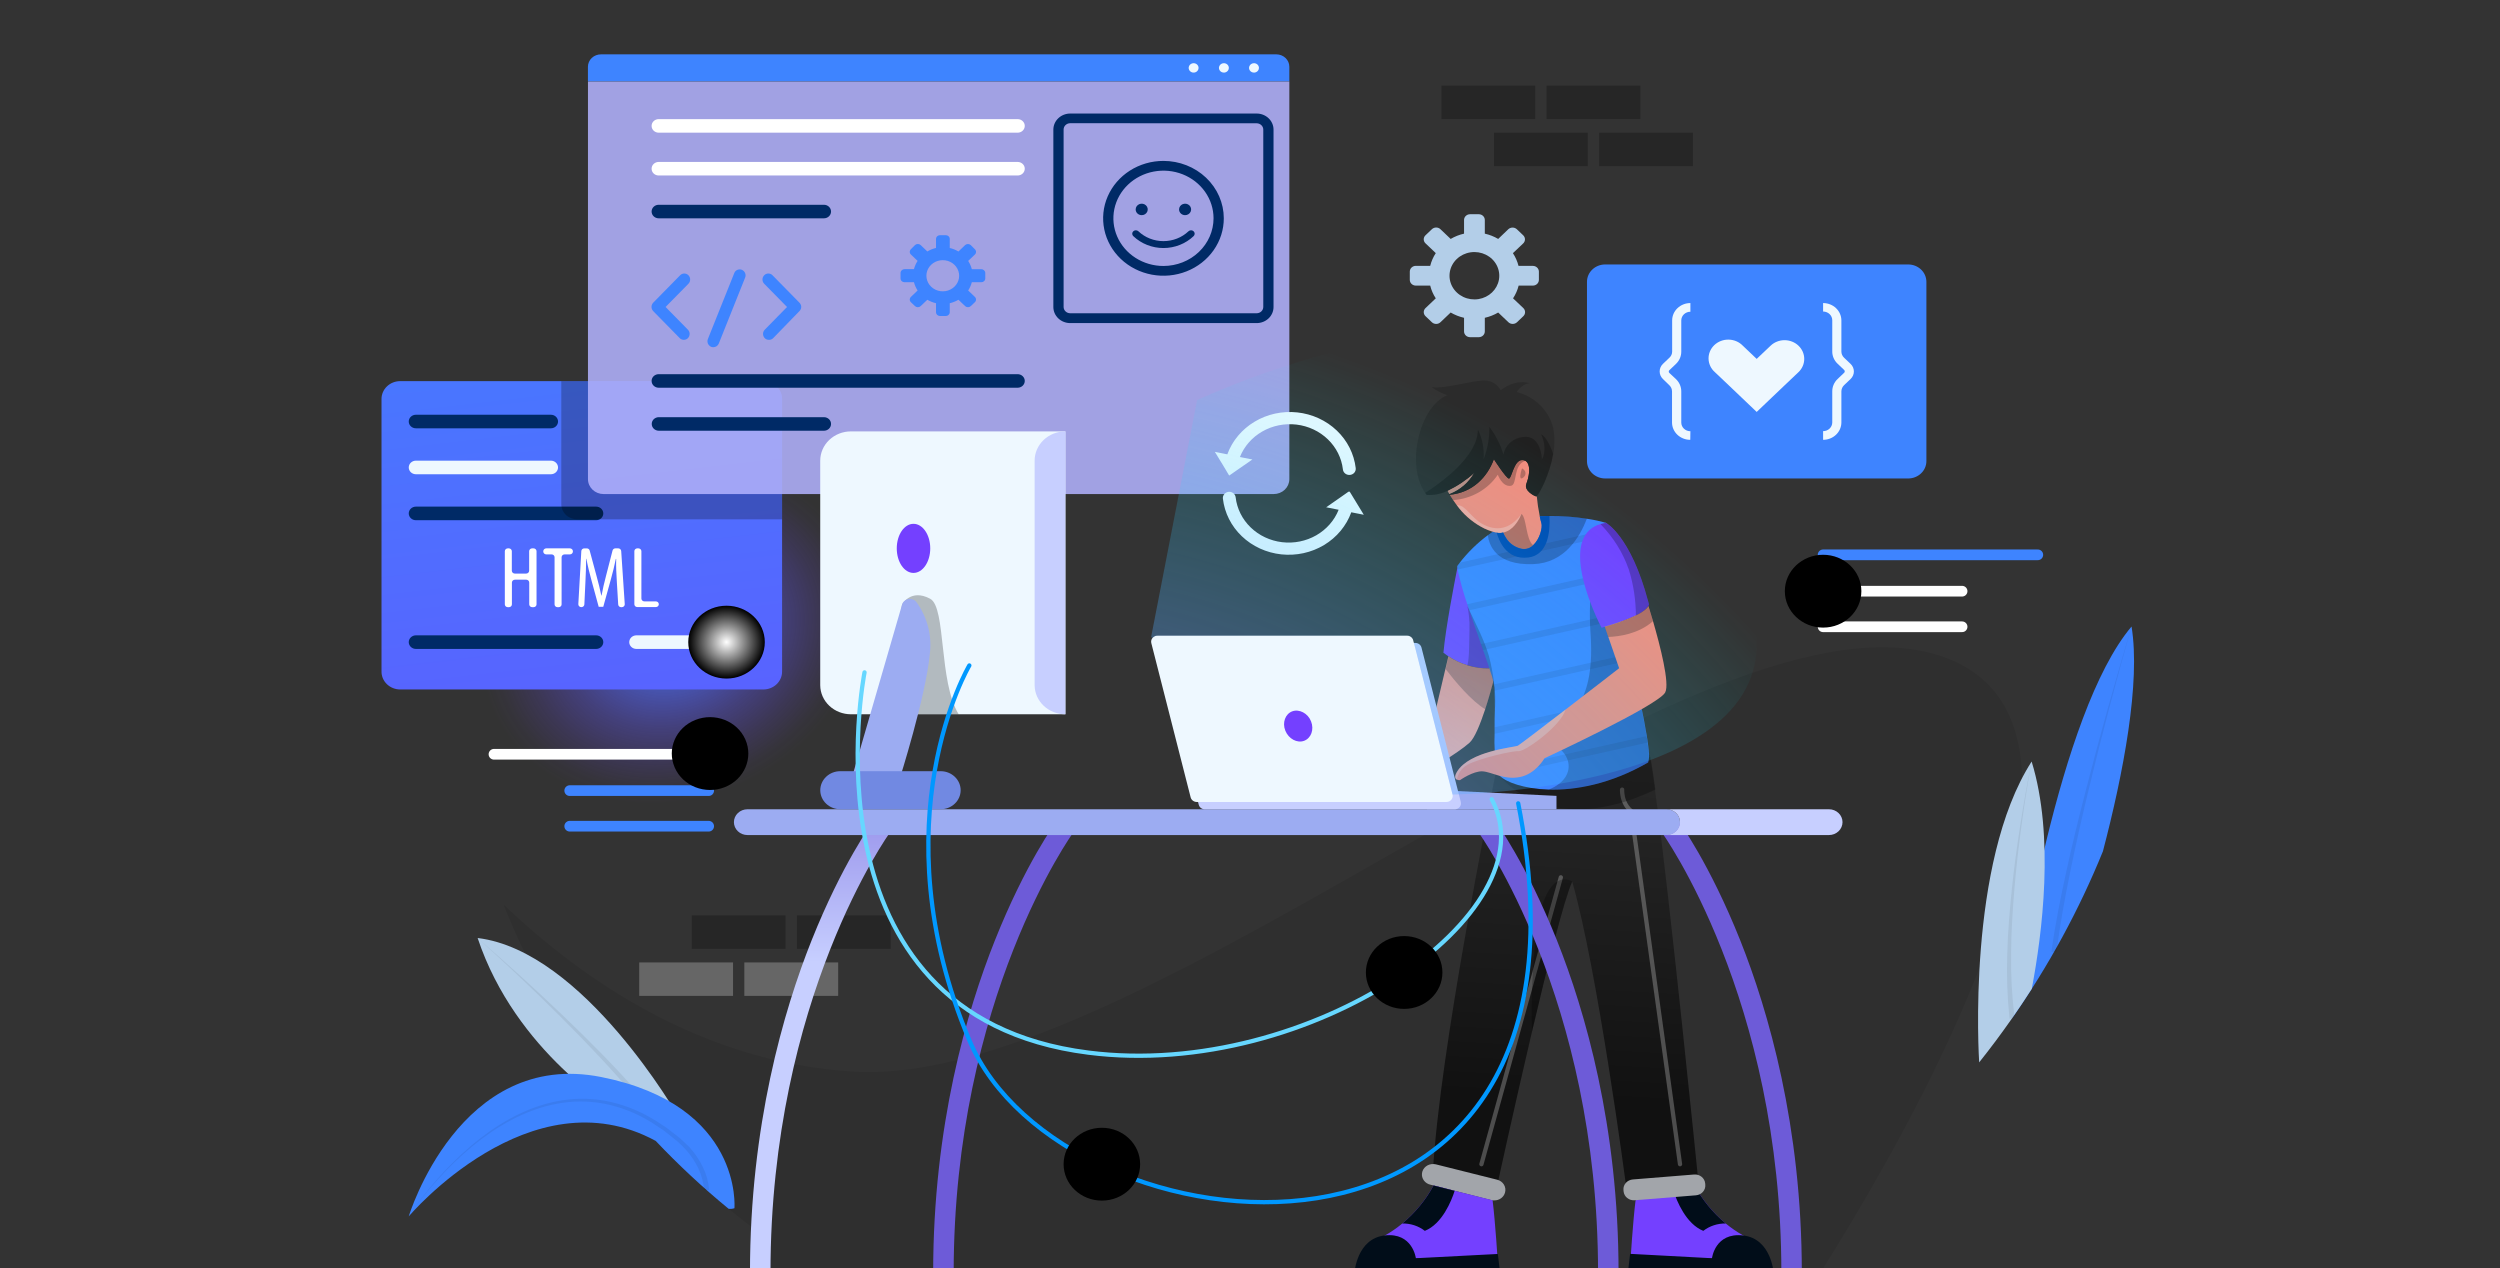 <svg width="690" height="350" viewBox="0 0 690 350" fill="none" xmlns="http://www.w3.org/2000/svg">
<rect x="0" y="0" width="690" height="350" fill="#333333" stroke="none"/>
<g clip-path="url(#clip0_1822_4498)">
<g style="mix-blend-mode:overlay" opacity="0.08">
<path d="M520.631 320.613C514.073 332.375 507.671 342.927 502.408 351.312C494.772 363.439 489.509 371.002 489.509 371.002H206.121C204.716 371.001 203.325 370.728 202.034 370.201C200.743 369.673 199.577 368.902 198.608 367.934C197.638 366.965 196.885 365.82 196.394 364.567C195.903 363.314 195.684 361.98 195.751 360.644C195.895 358.085 197.092 355.683 199.084 353.959C201.082 352.213 203.697 351.248 206.409 351.255C207.701 351.256 208.961 350.872 210.012 350.156C211.064 349.441 211.853 348.43 212.269 347.266C212.686 346.102 212.709 344.843 212.335 343.666C211.961 342.489 211.21 341.452 210.185 340.703C207.392 338.649 204.347 336.299 201.098 333.63C193.981 327.79 187.258 321.53 180.969 314.886C175.638 309.274 170.631 303.39 165.971 297.261C154.77 282.601 145.686 266.578 138.961 249.621C161.248 270.942 193.977 293.131 235.277 295.755C317.064 300.957 470.423 156.337 537.211 181.617C579.759 197.726 548.756 270.155 520.631 320.613Z" fill="black"/>
</g>
<g style="mix-blend-mode:overlay" opacity="0.25">
<path d="M219.944 261.883H245.839V252.654H219.944V261.883Z" fill="black"/>
</g>
<g style="mix-blend-mode:overlay" opacity="0.25">
<path d="M190.919 261.883H216.815V252.654H190.919V261.883Z" fill="black"/>
</g>
<g style="mix-blend-mode:overlay" opacity="0.25">
<path d="M205.438 274.863H231.333V265.634H205.438V274.863Z" fill="white"/>
</g>
<g style="mix-blend-mode:overlay" opacity="0.25">
<path d="M176.425 274.863H202.321V265.634H176.425V274.863Z" fill="white"/>
</g>
<g style="mix-blend-mode:overlay" opacity="0.25">
<path d="M423.727 23.637H397.831V32.866H423.727V23.637Z" fill="black"/>
</g>
<g style="mix-blend-mode:overlay" opacity="0.25">
<path d="M452.739 23.637H426.844V32.866H452.739V23.637Z" fill="black"/>
</g>
<g style="mix-blend-mode:overlay" opacity="0.25">
<path d="M438.233 36.629H412.338V45.858H438.233V36.629Z" fill="black"/>
</g>
<g style="mix-blend-mode:overlay" opacity="0.25">
<path d="M467.258 36.629H441.362V45.858H467.258V36.629Z" fill="black"/>
</g>
<path d="M208.563 225.48C241.834 211.832 258.436 177.88 245.645 149.645C232.854 121.41 195.514 109.585 162.243 123.233C128.972 136.881 112.369 170.834 125.16 199.069C137.951 227.303 175.292 239.128 208.563 225.48Z" fill="url(#paint0_radial_1822_4498)"/>
<path d="M215.856 110.108V185.321C215.862 185.973 215.733 186.618 215.475 187.221C215.218 187.825 214.837 188.373 214.356 188.836C213.874 189.298 213.301 189.665 212.67 189.916C212.038 190.166 211.361 190.295 210.677 190.295H110.488C109.802 190.298 109.123 190.172 108.489 189.922C107.855 189.673 107.28 189.306 106.797 188.843C106.314 188.38 105.932 187.831 105.675 187.226C105.417 186.621 105.289 185.974 105.297 185.321V110.108C105.297 108.804 105.841 107.554 106.81 106.632C107.779 105.709 109.093 105.191 110.464 105.191H210.677C212.048 105.191 213.364 105.709 214.335 106.631C215.306 107.553 215.853 108.803 215.856 110.108Z" fill="url(#paint1_linear_1822_4498)"/>
<path d="M152.052 118.211H114.78C114.258 118.211 113.758 118.013 113.389 117.663C113.021 117.312 112.813 116.836 112.813 116.34C112.813 115.843 113.021 115.368 113.389 115.017C113.758 114.666 114.258 114.469 114.78 114.469H152.052C152.574 114.469 153.074 114.666 153.443 115.017C153.811 115.368 154.018 115.843 154.018 116.34C154.018 116.836 153.811 117.312 153.443 117.663C153.074 118.013 152.574 118.211 152.052 118.211Z" fill="#002A66"/>
<path d="M152.052 130.894H114.78C114.259 130.891 113.761 130.693 113.393 130.343C113.025 129.992 112.817 129.518 112.813 129.023C112.813 128.526 113.02 128.049 113.389 127.696C113.757 127.343 114.257 127.144 114.78 127.141H152.052C152.575 127.144 153.075 127.343 153.443 127.696C153.812 128.049 154.018 128.526 154.018 129.023C154.015 129.518 153.807 129.992 153.439 130.343C153.071 130.693 152.573 130.891 152.052 130.894Z" fill="#EEF8FF"/>
<path d="M164.544 143.581H114.78C114.257 143.578 113.757 143.379 113.389 143.026C113.02 142.673 112.813 142.196 112.813 141.699C112.817 141.204 113.025 140.73 113.393 140.379C113.761 140.029 114.259 139.831 114.78 139.828H164.544C165.065 139.831 165.563 140.029 165.931 140.379C166.299 140.73 166.507 141.204 166.511 141.699C166.511 142.196 166.304 142.673 165.935 143.026C165.567 143.379 165.067 143.578 164.544 143.581Z" fill="#002A66"/>
<path d="M164.544 179.105H114.78C114.259 179.102 113.761 178.904 113.393 178.554C113.025 178.203 112.817 177.729 112.813 177.234C112.813 176.737 113.02 176.26 113.389 175.907C113.757 175.554 114.257 175.355 114.78 175.352H164.544C165.067 175.355 165.567 175.554 165.935 175.907C166.304 176.26 166.511 176.737 166.511 177.234C166.507 177.729 166.299 178.203 165.931 178.554C165.563 178.904 165.065 179.102 164.544 179.105Z" fill="#002A66"/>
<path d="M200.738 179.105H175.646C175.123 179.105 174.622 178.908 174.251 178.558C173.881 178.207 173.671 177.731 173.668 177.234C173.668 176.987 173.719 176.742 173.818 176.514C173.918 176.285 174.063 176.078 174.247 175.903C174.431 175.728 174.649 175.589 174.889 175.495C175.129 175.4 175.386 175.352 175.646 175.352H200.738C200.997 175.352 201.254 175.4 201.493 175.495C201.733 175.59 201.95 175.729 202.133 175.904C202.315 176.079 202.46 176.286 202.558 176.514C202.656 176.743 202.706 176.987 202.704 177.234C202.704 177.73 202.497 178.206 202.128 178.557C201.76 178.908 201.26 179.105 200.738 179.105Z" fill="#EEF8FF"/>
<path d="M141.263 152.123V157.531C141.266 157.738 141.354 157.935 141.509 158.08C141.664 158.225 141.872 158.307 142.09 158.307H145.231C145.446 158.304 145.652 158.221 145.804 158.076C145.956 157.931 146.043 157.736 146.046 157.531V152.123C146.049 151.917 146.138 151.719 146.292 151.574C146.447 151.429 146.656 151.348 146.873 151.348H147.257C147.474 151.348 147.683 151.429 147.838 151.574C147.992 151.719 148.081 151.917 148.084 152.123V166.806C148.084 166.908 148.063 167.01 148.021 167.105C147.979 167.2 147.918 167.286 147.841 167.358C147.764 167.43 147.673 167.487 147.572 167.526C147.472 167.564 147.365 167.583 147.257 167.581H146.897C146.789 167.583 146.682 167.564 146.582 167.526C146.481 167.487 146.39 167.43 146.313 167.358C146.236 167.286 146.175 167.2 146.133 167.105C146.091 167.01 146.07 166.908 146.07 166.806V160.782C146.07 160.575 145.984 160.377 145.832 160.229C145.679 160.082 145.472 159.998 145.255 159.995H142.114C141.894 159.995 141.684 160.078 141.529 160.225C141.374 160.373 141.286 160.573 141.286 160.782V166.806C141.286 166.908 141.265 167.01 141.223 167.105C141.182 167.2 141.12 167.286 141.043 167.358C140.967 167.43 140.875 167.487 140.775 167.526C140.675 167.564 140.567 167.583 140.459 167.581H140.16C140.051 167.583 139.944 167.564 139.844 167.526C139.744 167.487 139.652 167.43 139.575 167.358C139.498 167.286 139.437 167.2 139.396 167.105C139.354 167.01 139.332 166.908 139.332 166.806V152.123C139.335 151.917 139.424 151.719 139.579 151.574C139.734 151.429 139.942 151.348 140.16 151.348H140.459C140.672 151.354 140.875 151.437 141.025 151.582C141.174 151.727 141.26 151.921 141.263 152.123Z" fill="white"/>
<path d="M152.232 153.013H150.769C150.55 153.013 150.34 152.93 150.185 152.783C150.029 152.635 149.942 152.435 149.942 152.226V152.123C149.945 151.917 150.034 151.719 150.189 151.574C150.344 151.429 150.552 151.348 150.769 151.348H157.291C157.509 151.348 157.717 151.429 157.872 151.574C158.027 151.719 158.115 151.917 158.119 152.123V152.226C158.119 152.435 158.031 152.635 157.876 152.783C157.721 152.93 157.511 153.013 157.291 153.013H155.829C155.721 153.012 155.613 153.031 155.513 153.069C155.413 153.107 155.321 153.164 155.244 153.236C155.167 153.309 155.106 153.395 155.065 153.489C155.023 153.584 155.001 153.686 155.001 153.789V166.806C155.003 166.908 154.983 167.009 154.943 167.104C154.902 167.199 154.842 167.285 154.766 167.358C154.69 167.43 154.6 167.487 154.5 167.525C154.4 167.564 154.294 167.583 154.186 167.581H153.875C153.767 167.583 153.66 167.564 153.561 167.525C153.461 167.487 153.371 167.43 153.294 167.358C153.218 167.285 153.158 167.199 153.118 167.104C153.078 167.009 153.058 166.908 153.059 166.806V153.789C153.059 153.686 153.038 153.584 152.996 153.489C152.954 153.395 152.893 153.309 152.816 153.236C152.739 153.164 152.648 153.107 152.548 153.069C152.447 153.031 152.34 153.012 152.232 153.013Z" fill="white"/>
<path d="M170.251 160.637C170.119 158.493 169.987 156.074 170.071 154.272H169.963C169.592 156.086 169.136 158.014 168.597 159.907L166.499 167.482H165.24L163.25 160.181C162.686 158.105 162.183 156.108 161.847 154.226H161.775C161.775 156.131 161.679 158.401 161.571 160.706L161.284 166.832C161.271 167.033 161.179 167.221 161.025 167.359C160.871 167.497 160.668 167.574 160.456 167.573H160.444C160.333 167.574 160.222 167.552 160.119 167.51C160.016 167.469 159.924 167.408 159.846 167.331C159.769 167.254 159.709 167.163 159.669 167.064C159.63 166.964 159.612 166.858 159.617 166.752L160.444 152.081C160.457 151.884 160.548 151.698 160.699 151.562C160.851 151.426 161.051 151.351 161.26 151.351H161.955C162.136 151.351 162.312 151.408 162.455 151.513C162.599 151.618 162.701 151.766 162.746 151.933L164.592 158.778C165.168 160.923 165.599 162.52 165.959 164.368H166.031C166.367 162.52 166.738 160.945 167.302 158.778L169.064 151.933C169.11 151.763 169.213 151.613 169.359 151.505C169.504 151.398 169.683 151.34 169.867 151.34H170.623C170.831 151.342 171.032 151.418 171.184 151.553C171.337 151.688 171.432 151.872 171.45 152.07L172.433 166.764C172.438 166.87 172.42 166.976 172.381 167.075C172.341 167.175 172.281 167.266 172.204 167.342C172.126 167.419 172.034 167.48 171.931 167.522C171.828 167.564 171.717 167.585 171.606 167.585H171.438C171.228 167.585 171.026 167.508 170.874 167.37C170.722 167.232 170.632 167.043 170.623 166.843L170.251 160.637Z" fill="white"/>
<path d="M175.898 151.348H176.209C176.425 151.351 176.63 151.433 176.782 151.578C176.935 151.723 177.021 151.919 177.025 152.123V165.197C177.025 165.406 177.112 165.606 177.267 165.754C177.422 165.901 177.632 165.984 177.852 165.984H181.017C181.125 165.984 181.232 166.005 181.332 166.044C181.431 166.084 181.522 166.142 181.598 166.215C181.673 166.289 181.733 166.376 181.773 166.471C181.814 166.566 181.834 166.669 181.832 166.771C181.834 166.874 181.814 166.975 181.773 167.07C181.733 167.165 181.673 167.251 181.597 167.323C181.521 167.396 181.43 167.453 181.331 167.491C181.231 167.53 181.124 167.549 181.017 167.547H175.898C175.79 167.549 175.683 167.53 175.584 167.491C175.484 167.453 175.394 167.396 175.318 167.323C175.242 167.251 175.182 167.165 175.141 167.07C175.101 166.975 175.081 166.874 175.082 166.771V152.123C175.082 151.918 175.168 151.72 175.321 151.575C175.474 151.429 175.681 151.348 175.898 151.348Z" fill="white"/>
<path style="mix-blend-mode:color-dodge" d="M200.522 187.281C206.356 187.281 211.084 182.781 211.084 177.23C211.084 171.679 206.356 167.18 200.522 167.18C194.689 167.18 189.96 171.679 189.96 177.23C189.96 182.781 194.689 187.281 200.522 187.281Z" fill="url(#paint2_radial_1822_4498)"/>
<g style="mix-blend-mode:overlay" opacity="0.25">
<path d="M215.856 110.108V143.328H159.246C158.098 143.328 156.997 142.895 156.185 142.122C155.374 141.35 154.918 140.302 154.918 139.21V105.191H210.677C212.048 105.191 213.364 105.709 214.335 106.631C215.306 107.553 215.853 108.803 215.856 110.108Z" fill="black"/>
</g>
<path d="M165.899 15H352.263C353.216 15 354.131 15.361 354.806 16.003C355.48 16.644 355.859 17.515 355.859 18.423V22.461H162.267V18.423C162.267 17.97 162.361 17.522 162.544 17.105C162.727 16.688 162.995 16.309 163.333 15.99C163.67 15.672 164.071 15.421 164.512 15.251C164.952 15.081 165.424 14.996 165.899 15Z" fill="url(#paint3_linear_1822_4498)"/>
<path opacity="0.86" d="M162.267 22.496H355.859V132.253C355.859 133.342 355.404 134.387 354.595 135.157C353.786 135.927 352.688 136.36 351.543 136.36H166.595C165.45 136.36 164.352 135.927 163.543 135.157C162.733 134.387 162.279 133.342 162.279 132.253V22.496H162.267Z" fill="#B3B3FF"/>
<path d="M347.467 18.753C347.465 19.01 347.383 19.26 347.231 19.473C347.079 19.685 346.865 19.85 346.615 19.947C346.365 20.043 346.091 20.067 345.827 20.016C345.562 19.965 345.32 19.84 345.13 19.657C344.94 19.475 344.811 19.243 344.759 18.991C344.707 18.739 344.735 18.479 344.839 18.242C344.943 18.005 345.118 17.802 345.342 17.66C345.567 17.517 345.831 17.441 346.1 17.441C346.281 17.441 346.46 17.475 346.626 17.541C346.793 17.608 346.944 17.704 347.071 17.826C347.198 17.948 347.299 18.093 347.367 18.252C347.435 18.411 347.469 18.582 347.467 18.753Z" fill="#EEF8FF"/>
<path d="M339.159 18.753C339.157 19.01 339.074 19.26 338.923 19.473C338.771 19.685 338.557 19.85 338.307 19.947C338.057 20.043 337.783 20.067 337.518 20.016C337.254 19.965 337.012 19.84 336.822 19.657C336.632 19.475 336.503 19.243 336.451 18.991C336.399 18.739 336.427 18.479 336.531 18.242C336.635 18.005 336.81 17.802 337.034 17.66C337.259 17.517 337.522 17.441 337.792 17.441C337.973 17.441 338.151 17.475 338.318 17.541C338.485 17.608 338.636 17.704 338.763 17.826C338.89 17.948 338.99 18.093 339.058 18.252C339.126 18.411 339.161 18.582 339.159 18.753Z" fill="#EEF8FF"/>
<path d="M330.803 18.753C330.801 19.01 330.718 19.26 330.567 19.473C330.415 19.685 330.201 19.85 329.951 19.947C329.701 20.043 329.427 20.067 329.162 20.016C328.898 19.965 328.656 19.84 328.466 19.657C328.276 19.475 328.147 19.243 328.095 18.991C328.043 18.739 328.071 18.479 328.175 18.242C328.279 18.005 328.454 17.802 328.678 17.66C328.903 17.517 329.166 17.441 329.436 17.441C329.617 17.441 329.795 17.475 329.962 17.541C330.129 17.608 330.28 17.704 330.407 17.826C330.534 17.948 330.634 18.093 330.702 18.252C330.77 18.411 330.805 18.582 330.803 18.753Z" fill="#EEF8FF"/>
<path d="M280.87 36.621H181.808C181.549 36.622 181.293 36.575 181.054 36.481C180.814 36.388 180.597 36.25 180.414 36.076C180.231 35.902 180.087 35.695 179.988 35.468C179.89 35.24 179.84 34.996 179.842 34.75C179.84 34.504 179.89 34.26 179.988 34.032C180.087 33.804 180.231 33.598 180.414 33.423C180.597 33.249 180.814 33.112 181.054 33.018C181.293 32.925 181.549 32.877 181.808 32.879H280.87C281.392 32.879 281.892 33.076 282.26 33.427C282.629 33.778 282.836 34.254 282.836 34.75C282.836 35.246 282.629 35.722 282.26 36.073C281.892 36.424 281.392 36.621 280.87 36.621Z" fill="white"/>
<path d="M280.87 48.437H181.808C181.549 48.439 181.293 48.391 181.054 48.298C180.814 48.204 180.597 48.067 180.414 47.893C180.231 47.718 180.087 47.512 179.988 47.284C179.89 47.056 179.84 46.812 179.842 46.566C179.84 46.32 179.89 46.076 179.988 45.849C180.087 45.621 180.231 45.414 180.414 45.24C180.597 45.066 180.814 44.928 181.054 44.835C181.293 44.741 181.549 44.694 181.808 44.695H280.87C281.392 44.695 281.892 44.892 282.26 45.243C282.629 45.594 282.836 46.07 282.836 46.566C282.836 47.062 282.629 47.538 282.26 47.889C281.892 48.24 281.392 48.437 280.87 48.437Z" fill="white"/>
<path d="M227.401 56.516H181.808C180.722 56.516 179.842 57.353 179.842 58.386C179.842 59.42 180.722 60.258 181.808 60.258H227.401C228.487 60.258 229.367 59.42 229.367 58.386C229.367 57.353 228.487 56.516 227.401 56.516Z" fill="#002A66"/>
<path d="M280.87 107.015H181.808C181.287 107.015 180.786 106.818 180.418 106.467C180.049 106.116 179.842 105.641 179.842 105.144C179.84 104.898 179.89 104.654 179.988 104.427C180.087 104.199 180.231 103.992 180.414 103.818C180.597 103.644 180.814 103.506 181.054 103.413C181.293 103.319 181.549 103.272 181.808 103.273H280.87C281.392 103.273 281.892 103.471 282.26 103.821C282.629 104.172 282.836 104.648 282.836 105.144C282.833 105.64 282.625 106.114 282.257 106.464C281.889 106.814 281.391 107.012 280.87 107.015Z" fill="#002A66"/>
<path d="M227.401 118.882H181.844C181.323 118.882 180.822 118.685 180.454 118.335C180.085 117.984 179.878 117.508 179.878 117.012C179.876 116.765 179.926 116.521 180.024 116.294C180.123 116.066 180.267 115.859 180.45 115.685C180.633 115.511 180.85 115.373 181.09 115.28C181.329 115.187 181.585 115.139 181.844 115.141H227.401C227.66 115.139 227.916 115.187 228.155 115.28C228.394 115.373 228.612 115.511 228.795 115.685C228.978 115.859 229.122 116.066 229.221 116.294C229.319 116.521 229.369 116.765 229.367 117.012C229.367 117.508 229.16 117.984 228.791 118.335C228.422 118.685 227.922 118.882 227.401 118.882Z" fill="#002A66"/>
<path d="M321.092 44.41C317.799 44.415 314.581 45.348 311.846 47.093C309.11 48.837 306.98 51.314 305.723 54.21C304.467 57.107 304.141 60.293 304.788 63.365C305.434 66.438 307.023 69.259 309.354 71.473C311.685 73.686 314.653 75.192 317.884 75.8C321.114 76.409 324.461 76.092 327.502 74.89C330.544 73.688 333.142 71.656 334.969 69.049C336.797 66.442 337.771 63.378 337.768 60.245C337.759 56.042 335.998 52.014 332.871 49.046C329.745 46.077 325.509 44.41 321.092 44.41ZM321.092 73.409C318.36 73.405 315.69 72.63 313.42 71.182C311.151 69.735 309.383 67.68 308.34 65.276C307.297 62.873 307.026 60.23 307.561 57.68C308.096 55.13 309.413 52.789 311.346 50.951C313.279 49.113 315.741 47.862 318.421 47.355C321.101 46.848 323.878 47.108 326.403 48.103C328.928 49.097 331.086 50.781 332.605 52.942C334.125 55.103 334.937 57.645 334.939 60.245C334.936 63.737 333.476 67.086 330.879 69.554C328.283 72.023 324.762 73.409 321.092 73.409Z" fill="#002A66"/>
<path d="M328.021 63.836C326.186 65.575 323.701 66.552 321.11 66.552C318.519 66.552 316.034 65.575 314.199 63.836C314.106 63.747 313.996 63.676 313.874 63.628C313.753 63.58 313.623 63.555 313.491 63.555C313.36 63.555 313.229 63.58 313.108 63.628C312.987 63.676 312.876 63.747 312.784 63.836C312.691 63.923 312.617 64.026 312.566 64.141C312.516 64.256 312.49 64.379 312.49 64.503C312.49 64.627 312.516 64.75 312.566 64.865C312.617 64.979 312.691 65.083 312.784 65.17C313.876 66.212 315.174 67.039 316.603 67.603C318.032 68.167 319.563 68.458 321.11 68.458C322.657 68.458 324.188 68.167 325.617 67.603C327.046 67.039 328.344 66.212 329.436 65.17C329.529 65.083 329.603 64.979 329.654 64.865C329.704 64.75 329.73 64.627 329.73 64.503C329.73 64.379 329.704 64.256 329.654 64.141C329.603 64.026 329.529 63.923 329.436 63.836C329.344 63.747 329.233 63.676 329.112 63.628C328.991 63.58 328.86 63.555 328.729 63.555C328.597 63.555 328.467 63.58 328.346 63.628C328.224 63.676 328.114 63.747 328.021 63.836Z" fill="#002A66"/>
<path d="M315.098 59.386C315.428 59.389 315.751 59.297 316.027 59.125C316.302 58.952 316.518 58.705 316.646 58.415C316.774 58.126 316.809 57.807 316.746 57.498C316.683 57.19 316.525 56.906 316.292 56.683C316.06 56.46 315.763 56.308 315.439 56.246C315.116 56.184 314.78 56.215 314.475 56.334C314.17 56.454 313.909 56.657 313.725 56.918C313.541 57.179 313.443 57.486 313.443 57.8C313.443 58.219 313.617 58.621 313.927 58.918C314.237 59.215 314.658 59.383 315.098 59.386Z" fill="#002A66"/>
<path d="M327.086 59.386C327.416 59.386 327.738 59.293 328.012 59.119C328.286 58.945 328.5 58.697 328.626 58.407C328.752 58.118 328.785 57.799 328.721 57.491C328.657 57.184 328.498 56.901 328.265 56.679C328.032 56.458 327.735 56.306 327.412 56.245C327.088 56.184 326.753 56.215 326.449 56.336C326.144 56.456 325.884 56.659 325.701 56.92C325.518 57.18 325.42 57.487 325.42 57.801C325.42 58.221 325.596 58.624 325.908 58.922C326.221 59.219 326.644 59.386 327.086 59.386Z" fill="#002A66"/>
<path d="M188.785 93.796C188.56 93.802 188.336 93.761 188.129 93.677C187.922 93.592 187.737 93.465 187.587 93.305L180.262 85.844C179.974 85.527 179.816 85.122 179.816 84.703C179.816 84.284 179.974 83.88 180.262 83.563L187.718 75.976C187.862 75.823 188.039 75.7 188.236 75.616C188.433 75.532 188.647 75.488 188.863 75.488C189.08 75.488 189.293 75.532 189.491 75.616C189.688 75.7 189.864 75.823 190.008 75.976C190.315 76.296 190.485 76.713 190.485 77.146C190.485 77.578 190.315 77.995 190.008 78.315L183.702 84.726L189.888 91.023C190.181 91.338 190.342 91.744 190.342 92.164C190.342 92.585 190.181 92.99 189.888 93.305C189.749 93.454 189.579 93.574 189.39 93.658C189.2 93.742 188.995 93.789 188.785 93.796Z" fill="url(#paint4_linear_1822_4498)"/>
<path d="M212.247 93.796C212.022 93.804 211.797 93.764 211.59 93.679C211.382 93.595 211.198 93.467 211.048 93.306C210.756 92.991 210.595 92.585 210.595 92.165C210.595 91.745 210.756 91.339 211.048 91.024L217.223 84.727L210.917 78.316C210.61 77.996 210.44 77.579 210.44 77.146C210.44 76.713 210.61 76.296 210.917 75.977C211.062 75.823 211.239 75.7 211.437 75.616C211.636 75.532 211.85 75.488 212.067 75.488C212.285 75.488 212.499 75.532 212.698 75.616C212.896 75.7 213.073 75.823 213.218 75.977L220.663 83.563C220.964 83.875 221.135 84.281 221.143 84.704C221.137 85.128 220.966 85.534 220.663 85.845L213.398 93.329C213.252 93.479 213.073 93.599 212.875 93.679C212.677 93.76 212.463 93.8 212.247 93.796Z" fill="url(#paint5_linear_1822_4498)"/>
<path d="M196.878 95.835C196.668 95.836 196.46 95.797 196.266 95.721C195.86 95.534 195.542 95.209 195.377 94.809C195.213 94.409 195.213 93.964 195.379 93.565L202.656 75.38C202.725 75.184 202.836 75.003 202.982 74.85C203.127 74.696 203.304 74.572 203.502 74.487C203.7 74.401 203.915 74.355 204.132 74.352C204.35 74.349 204.566 74.388 204.766 74.468C205.173 74.654 205.491 74.98 205.655 75.38C205.82 75.78 205.819 76.224 205.654 76.624L198.388 94.808C198.276 95.105 198.072 95.362 197.802 95.546C197.532 95.729 197.209 95.83 196.878 95.835Z" fill="url(#paint6_linear_1822_4498)"/>
<path d="M346.832 89.175H295.388C294.152 89.175 292.965 88.707 292.091 87.875C291.216 87.043 290.725 85.914 290.725 84.737V35.774C290.725 34.597 291.216 33.468 292.091 32.636C292.965 31.803 294.152 31.336 295.388 31.336H346.832C348.069 31.336 349.255 31.803 350.129 32.636C351.004 33.468 351.495 34.597 351.495 35.774V84.737C351.495 85.914 351.004 87.043 350.129 87.875C349.255 88.707 348.069 89.175 346.832 89.175ZM295.388 34.005C294.902 34.005 294.435 34.189 294.091 34.517C293.747 34.844 293.554 35.288 293.554 35.751V84.714C293.554 85.177 293.747 85.621 294.091 85.948C294.435 86.276 294.902 86.46 295.388 86.46H346.832C347.318 86.46 347.785 86.276 348.129 85.948C348.473 85.621 348.666 85.177 348.666 84.714V35.774C348.666 35.311 348.473 34.867 348.129 34.539C347.785 34.212 347.318 34.028 346.832 34.028L295.388 34.005Z" fill="#002A66"/>
<path d="M271.939 76.866V75.349C271.939 75.07 271.822 74.803 271.616 74.606C271.409 74.41 271.128 74.299 270.836 74.299H268.222C268.016 73.492 267.676 72.722 267.215 72.017L269.061 70.26C269.163 70.164 269.244 70.049 269.299 69.923C269.354 69.797 269.383 69.662 269.383 69.525C269.383 69.388 269.354 69.253 269.299 69.126C269.244 69 269.163 68.885 269.061 68.789L267.934 67.648C267.725 67.457 267.446 67.35 267.155 67.35C266.865 67.35 266.586 67.457 266.376 67.648L264.53 69.416C263.792 68.97 262.982 68.642 262.132 68.447V65.948C262.132 65.673 262.017 65.409 261.812 65.214C261.608 65.019 261.33 64.91 261.041 64.91H259.435C259.145 64.91 258.868 65.019 258.663 65.214C258.458 65.409 258.344 65.673 258.344 65.948V68.435C257.494 68.631 256.683 68.958 255.946 69.405L254.1 67.637C253.89 67.446 253.611 67.339 253.32 67.339C253.03 67.339 252.751 67.446 252.541 67.637L251.414 68.778C251.312 68.874 251.231 68.989 251.176 69.115C251.121 69.241 251.093 69.377 251.093 69.513C251.093 69.65 251.121 69.785 251.176 69.912C251.231 70.038 251.312 70.153 251.414 70.249L253.26 72.006C252.8 72.711 252.46 73.481 252.253 74.288H249.64C249.349 74.291 249.072 74.403 248.868 74.599C248.663 74.796 248.549 75.061 248.549 75.337V76.854C248.549 77.13 248.664 77.394 248.868 77.588C249.073 77.783 249.35 77.892 249.64 77.892H252.253C252.458 78.7 252.798 79.47 253.26 80.174L251.414 81.942C251.312 82.039 251.231 82.153 251.176 82.28C251.121 82.406 251.093 82.541 251.093 82.678C251.093 82.815 251.121 82.95 251.176 83.077C251.231 83.203 251.312 83.317 251.414 83.414L252.541 84.486C252.748 84.683 253.028 84.793 253.32 84.793C253.613 84.793 253.893 84.683 254.1 84.486L255.946 82.73C256.687 83.168 257.496 83.491 258.344 83.688V86.175C258.344 86.451 258.458 86.716 258.662 86.913C258.867 87.109 259.144 87.221 259.435 87.224H261.041C261.331 87.221 261.609 87.109 261.813 86.913C262.017 86.716 262.132 86.451 262.132 86.175V83.688C262.98 83.491 263.789 83.168 264.53 82.73L266.376 84.486C266.583 84.683 266.863 84.793 267.155 84.793C267.447 84.793 267.728 84.683 267.934 84.486L269.061 83.414C269.163 83.317 269.244 83.203 269.299 83.077C269.354 82.95 269.383 82.815 269.383 82.678C269.383 82.541 269.354 82.406 269.299 82.28C269.244 82.153 269.163 82.039 269.061 81.942L267.215 80.174C267.678 79.47 268.018 78.7 268.222 77.892H270.836C270.979 77.894 271.121 77.869 271.254 77.818C271.387 77.767 271.508 77.692 271.611 77.597C271.713 77.501 271.795 77.388 271.851 77.262C271.907 77.137 271.937 77.002 271.939 76.866ZM260.969 80.345C260.024 80.499 259.051 80.363 258.192 79.956C257.334 79.549 256.633 78.893 256.192 78.082C255.752 77.272 255.593 76.349 255.74 75.446C255.887 74.544 256.332 73.71 257.011 73.065C257.689 72.419 258.566 71.996 259.513 71.856C260.461 71.716 261.432 71.867 262.284 72.286C263.135 72.706 263.825 73.372 264.253 74.189C264.68 75.006 264.823 75.932 264.662 76.832C264.503 77.707 264.064 78.514 263.405 79.142C262.747 79.771 261.9 80.191 260.981 80.345H260.969Z" fill="url(#paint7_linear_1822_4498)"/>
<path d="M449.97 348.513L479.654 346.927C479.654 346.927 491.475 346.779 481.176 341.018C479.449 340.053 477.82 338.938 476.309 337.687C472.772 334.737 469.855 331.176 467.713 327.191L461.875 328.652L451.684 331.207L451.421 331.264C450.689 337.037 449.97 348.513 449.97 348.513Z" fill="url(#paint8_linear_1822_4498)"/>
<path d="M489.509 351.252C489.509 351.252 488.897 341.886 481.116 340.984C473.336 340.083 472.509 347.27 472.509 347.27L449.91 346.061L449.311 351.217L489.509 351.252Z" fill="#010D19"/>
<path d="M461.875 328.663C462.786 331.469 465.327 337.789 470.111 339.717C471.858 338.362 474.055 337.642 476.309 337.687C472.772 334.737 469.855 331.176 467.713 327.191L461.875 328.663Z" fill="#010D19"/>
<path d="M468.648 325.097L448.771 327.116C448.771 327.116 440.967 267.794 433.929 243.301C431.663 248.366 427.084 266.619 422.816 284.804C417.84 306.034 413.225 327.185 413.225 327.185C413.225 327.185 401.836 328.405 395.47 323.5C397.436 289.675 411.199 222.139 413.009 212.26C413.009 212.34 413.009 212.42 413.009 212.5C413.111 212.895 413.26 213.277 413.453 213.64C413.563 213.809 413.687 213.97 413.824 214.119C415.467 215.831 420.406 217.713 427.311 217.93C434.732 218.147 444.443 216.424 454.777 210.435C455.046 209.416 455.091 208.356 454.909 207.32C455.257 207.651 455.916 211.621 456.768 217.93C460.784 246.906 468.648 325.097 468.648 325.097Z" fill="url(#paint9_linear_1822_4498)"/>
<path d="M412.829 177.748L411.438 182.916L411.331 183.27L411.007 184.49C408.971 184.54 406.941 184.247 405.013 183.623C403.138 183.054 401.363 182.22 399.749 181.148C399.294 180.851 398.838 180.52 398.383 180.167C399.018 173.196 401.404 160.887 402.183 156.974C402.339 156.187 402.435 155.742 402.435 155.742L412.829 177.748Z" fill="url(#paint10_linear_1822_4498)"/>
<path d="M413.273 183.772C413.273 183.772 411.798 190.012 409.904 195.784C408.549 199.868 407.003 203.713 405.612 204.968C402.255 207.991 393.623 212.953 393.623 212.953L388.636 203.12L396.021 196.959L398.922 184.65L399.762 181.125C403.044 183.344 406.98 184.518 411.007 184.479L411.331 183.247L413.273 183.772Z" fill="url(#paint11_linear_1822_4498)"/>
<path d="M454.897 210.434C444.563 216.423 434.852 218.146 427.431 217.929C420.49 217.712 415.539 215.818 413.92 214.096C413.783 213.946 413.658 213.786 413.549 213.617C413.356 213.254 413.207 212.871 413.105 212.476C413.105 212.396 413.105 212.316 413.105 212.236C412.568 209.023 412.367 205.767 412.506 202.517C412.506 201.923 412.506 201.376 412.506 200.726C412.506 199.128 412.506 197.508 412.577 195.991C412.577 193.972 412.577 192.124 412.482 190.641C412.464 190.06 412.408 189.481 412.314 188.907C412.314 188.724 412.254 188.542 412.218 188.393V188.211C412.002 187.355 411.606 186.066 411.079 184.48C410.599 183.02 409.988 181.32 409.352 179.472L408.765 177.818C408.178 176.153 407.566 174.396 406.943 172.605C406.463 171.213 405.984 169.81 405.528 168.441C405.336 167.882 405.156 167.3 404.977 166.787C403.908 163.664 403.02 160.487 402.315 157.272C402.315 157.17 402.315 157.078 402.315 156.976C402.315 156.873 402.243 156.485 402.207 156.257L402.567 155.744L402.819 155.39C405.075 152.472 407.742 149.862 410.743 147.633C411.522 147.039 412.278 146.492 412.973 146.013C413.668 145.533 414.064 145.26 414.556 144.94L417.745 143.218C421.049 142.688 424.393 142.417 427.743 142.408C431.193 142.385 434.638 142.644 438.041 143.183C439.822 143.443 441.581 143.824 443.304 144.324L443.472 146.286L443.616 148.032L444.455 157.945L444.611 159.691V160.467C444.707 160.82 445.63 164.288 446.877 169.262C447.021 169.81 447.165 170.403 447.309 170.951C448.04 173.837 448.843 177.111 449.706 180.533L450.102 182.21C450.869 185.416 451.624 188.701 452.308 191.839C452.428 192.409 452.548 192.979 452.679 193.538C453.435 197.121 454.094 200.463 454.538 203.235C454.634 203.829 454.718 204.376 454.801 204.946C454.921 205.825 455.017 206.635 455.077 207.331C455.241 208.366 455.18 209.422 454.897 210.434Z" fill="url(#paint12_linear_1822_4498)"/>
<g opacity="0.35">
<path opacity="0.25" d="M443.544 147.994L402.243 157.212C402.243 157.109 402.243 157.018 402.243 156.915C402.243 156.813 402.171 156.425 402.135 156.197L402.495 155.683L402.747 155.33L443.448 146.203L443.544 147.994Z" fill="black"/>
<path opacity="0.25" d="M444.575 159.656L405.492 168.428C405.3 167.869 405.12 167.288 404.941 166.774L444.419 157.91L444.575 159.656Z" fill="black"/>
<path opacity="0.25" d="M447.296 170.903L409.28 179.425L408.693 177.771L446.865 169.215C446.973 169.762 447.153 170.356 447.296 170.903Z" fill="black"/>
<path opacity="0.25" d="M450.054 182.193L412.446 190.635C412.428 190.054 412.372 189.475 412.278 188.901L449.658 180.516L450.054 182.193Z" fill="black"/>
<path opacity="0.25" d="M452.631 193.52L412.458 202.532C412.458 201.939 412.458 201.392 412.458 200.741L452.248 191.82C452.38 192.391 452.5 192.961 452.631 193.52Z" fill="black"/>
<path opacity="0.25" d="M454.753 204.932L413.92 214.059C413.783 213.909 413.658 213.749 413.549 213.58C413.356 213.217 413.207 212.834 413.105 212.439L454.49 203.164C454.586 203.814 454.67 204.396 454.753 204.932Z" fill="black"/>
</g>
<g style="mix-blend-mode:overlay" opacity="0.25">
<path d="M437.969 143.148C436.039 148.259 431.807 155.423 423.139 155.697C412.781 156.084 410.923 150.323 410.623 147.585C411.403 146.992 412.158 146.445 412.853 145.966C413.549 145.486 413.944 145.213 414.436 144.893L417.625 143.171C420.929 142.641 424.273 142.37 427.623 142.361C431.089 142.339 434.551 142.602 437.969 143.148Z" fill="black"/>
</g>
<path d="M423.139 150.471C422.756 150.86 422.277 151.154 421.746 151.325C421.215 151.496 420.648 151.54 420.094 151.452C419.188 151.279 418.33 150.926 417.576 150.417C416.822 149.908 416.189 149.254 415.718 148.497C415.391 148.021 415.117 147.512 414.903 146.98V146.923C414.325 147.12 413.696 147.14 413.105 146.98C413.041 146.991 412.977 146.991 412.913 146.98H412.853C411.373 146.645 409.957 146.09 408.657 145.337C406.06 143.86 403.827 141.868 402.111 139.496C401.752 139.017 401.416 138.538 401.104 138.082C400.793 137.625 400.433 137.044 400.145 136.553C406.355 135.96 410.455 131.762 412.29 126.742C412.29 126.742 415.694 132.081 416.45 132.081C417.205 132.081 417.816 127.027 420.046 126.97C420.393 126.945 420.739 127.029 421.029 127.21C422.36 128.008 422.336 130.735 421.257 133.587C420.574 135.389 423.379 136.907 423.991 137.009C423.991 137.009 424.075 137.009 424.146 136.918C424.315 138.771 424.587 140.614 424.962 142.44C425.13 143.25 425.297 143.911 425.429 144.322C425.825 145.588 424.974 148.817 423.139 150.471Z" fill="url(#paint13_linear_1822_4498)"/>
<path d="M406.871 130.461C405.395 133.132 402.975 135.221 400.037 136.359C399.838 136.032 399.658 135.712 399.498 135.401C402.201 134.114 404.686 132.449 406.871 130.461Z" fill="#FFB7A9"/>
<path d="M428.678 125.269C427.719 130.973 424.938 136.198 424.158 136.916C424.086 136.985 424.039 137.019 424.003 137.008C423.391 136.859 420.586 135.342 421.269 133.585C422.576 130.163 422.336 126.889 420.07 126.969C417.804 127.049 417.193 132.079 416.474 132.079C415.754 132.079 412.314 126.74 412.314 126.74C410.479 131.76 406.379 135.958 400.169 136.551C399.951 136.582 399.731 136.601 399.51 136.608L400.085 136.403C403.023 135.265 405.443 133.176 406.919 130.505C404.734 132.493 402.249 134.158 399.546 135.445C397.768 136.338 395.76 136.734 393.755 136.586C393.611 136.403 393.467 136.221 393.348 136.038C387.893 128.292 391.813 112.15 399.474 109.058C397.899 108.546 396.421 107.795 395.098 106.833C398.503 107.541 407.194 104.677 410.204 105.054C411.048 105.138 411.857 105.425 412.553 105.888C413.249 106.351 413.811 106.975 414.184 107.7C414.184 107.7 417.984 104.438 422.3 105.807C420.178 105.738 418.596 108.191 418.596 108.191C421.053 108.819 423.287 110.068 425.06 111.805C426.833 113.542 428.079 115.703 428.666 118.059C429.146 120.44 429.15 122.886 428.678 125.269Z" fill="url(#paint14_linear_1822_4498)"/>
<g style="mix-blend-mode:overlay" opacity="0.25">
<path d="M423.139 150.472C422.756 150.862 422.277 151.155 421.746 151.326C421.215 151.497 420.647 151.541 420.094 151.453C419.188 151.28 418.33 150.928 417.576 150.419C416.822 149.91 416.189 149.255 415.718 148.499C415.391 148.022 415.117 147.513 414.903 146.981C416.39 146.65 418.392 145.475 419.926 141.848C421.353 142.829 421.113 148.909 423.139 150.472Z" fill="black"/>
</g>
<g style="mix-blend-mode:overlay" opacity="0.25">
<path d="M400.037 136.359C399.838 136.032 399.658 135.712 399.498 135.401C402.201 134.114 404.686 132.449 406.871 130.461C405.395 133.132 402.975 135.221 400.037 136.359Z" fill="black"/>
</g>
<g style="mix-blend-mode:overlay" opacity="0.25">
<path d="M421.041 127.163C417.445 128.304 418.931 133.803 416.989 134.088C414.592 134.453 413.393 131.019 413.393 131.019C412.055 133.018 410.245 134.694 408.108 135.911C405.971 137.129 403.564 137.856 401.08 138.035C400.721 137.51 400.409 136.997 400.121 136.506C406.331 135.913 410.431 131.715 412.266 126.695C412.266 126.695 415.671 132.034 416.426 132.034C417.181 132.034 417.793 126.981 420.022 126.923C420.381 126.89 420.741 126.974 421.041 127.163Z" fill="black"/>
</g>
<g style="mix-blend-mode:overlay" opacity="0.25">
<path d="M419.926 141.845C418.392 145.473 416.39 146.648 414.903 146.979V146.922C414.258 147.132 413.558 147.132 412.913 146.922H412.853C411.373 146.586 409.957 146.032 408.657 145.279C406.06 143.802 403.827 141.81 402.111 139.438C402.831 139.425 403.527 139.678 404.053 140.145C405.924 141.548 407.65 144.788 411.894 145.655C416.138 146.522 418.835 143.374 419.926 141.845Z" fill="white"/>
</g>
<g style="mix-blend-mode:overlay" opacity="0.25">
<path d="M420.082 129.262C420.082 129.262 419.351 131.281 419.687 131.92C420.022 132.559 422.312 130.585 420.082 129.262Z" fill="black"/>
</g>
<g style="mix-blend-mode:overlay" opacity="0.25">
<path d="M428.678 125.269C427.719 130.973 424.938 136.198 424.158 136.917C424.087 136.986 424.039 137.02 424.003 137.008C423.391 136.86 420.586 135.343 421.269 133.586C422.576 130.163 422.336 126.889 420.07 126.969C417.804 127.049 417.193 132.08 416.474 132.08C415.754 132.08 412.314 126.741 412.314 126.741C410.479 131.761 406.379 135.959 400.169 136.552C399.951 136.583 399.731 136.602 399.51 136.609L400.085 136.404C403.023 135.266 405.443 133.177 406.919 130.506C404.734 132.494 402.249 134.159 399.546 135.445C397.768 136.339 395.76 136.735 393.755 136.586C393.611 136.404 393.468 136.221 393.348 136.039C397.568 133.346 408.058 125.885 407.878 118.459C409.136 121.059 409.684 123.92 409.472 126.775C410.573 123.904 411.11 120.865 411.055 117.809C412.836 120.12 414.156 122.722 414.951 125.486C415.16 124.218 415.805 123.051 416.786 122.17C417.767 121.288 419.027 120.741 420.37 120.615C425.369 119.862 425.573 126.775 425.573 126.775C425.573 126.775 427.3 124.3 425.369 119.862C426.592 120.512 427.791 122.691 428.678 125.269Z" fill="black"/>
</g>
<path d="M421.797 153.872C415.634 154.613 413.68 149.069 413.081 147.027C413.672 147.187 414.301 147.167 414.879 146.97V147.027C415.093 147.559 415.367 148.067 415.694 148.544C416.165 149.301 416.798 149.955 417.552 150.464C418.306 150.973 419.164 151.326 420.07 151.499C420.623 151.587 421.191 151.543 421.722 151.372C422.253 151.201 422.732 150.907 423.115 150.518C424.95 148.864 425.801 145.635 425.417 144.369C425.285 143.958 425.117 143.296 424.95 142.486C425.873 142.486 426.784 142.418 427.647 142.418C427.911 146.947 427.18 153.221 421.797 153.872Z" fill="#0049B2"/>
<g style="mix-blend-mode:overlay" opacity="0.25">
<path d="M412.541 195.999C412.66 193.461 412.54 190.918 412.182 188.401C411.99 187.545 411.57 186.188 410.983 184.488C408.947 184.538 406.917 184.244 404.989 183.621C405.54 181.75 405.48 178.088 405.576 173.513C405.627 171.415 405.43 169.318 404.989 167.262C407.29 172.19 410.335 177.803 411.402 182.902C412.577 188.367 412.973 193.238 412.541 195.999Z" fill="black"/>
</g>
<g style="mix-blend-mode:overlay" opacity="0.25">
<path d="M454.897 210.435C444.563 216.424 434.852 218.147 427.431 217.93C436.255 214.405 433.665 205.94 425.525 204.388C433.725 198.627 440.319 193.505 438.988 174.842C438.591 169.022 438.844 163.179 439.744 157.41L444.539 160.456C444.947 161.779 456.839 206.75 454.897 210.435Z" fill="black"/>
</g>
<path d="M455.113 166.774C455.089 166.941 455.036 167.103 454.957 167.253C454.096 168.429 452.897 169.343 451.505 169.889C448.733 171.16 445.854 172.206 442.897 173.015L442.022 173.254C442.022 173.254 437.118 163.991 436.243 155.914C435.68 150.78 436.747 146.126 441.746 144.62C442.232 144.475 442.729 144.365 443.232 144.289C443.232 144.289 450.102 147.917 454.885 165.964C454.957 166.204 455.041 166.489 455.113 166.774Z" fill="url(#paint15_linear_1822_4498)"/>
<path d="M459.585 191.127C457.619 194.732 426.268 209.289 426.268 209.289C426.268 209.289 423.871 213.613 419.459 214.468C415.047 215.324 411.726 213.031 409.161 212.894C406.595 212.757 402.939 215.335 402.939 215.335C402.658 215.35 402.378 215.299 402.123 215.187C401.656 214.959 401.308 214.388 402.123 213.031C405.516 207.27 417.972 206.254 418.907 205.832C419.339 205.627 425.633 200.836 432.095 195.839C439.36 190.283 446.877 184.431 446.877 184.431L443.88 175.749L442.909 172.966C445.63 172.201 453.698 169.714 454.969 167.262C455.281 168.266 455.737 169.726 456.24 171.448C458.17 178.122 460.916 188.697 459.585 191.127Z" fill="url(#paint16_linear_1822_4498)"/>
<g style="mix-blend-mode:overlay" opacity="0.25">
<path d="M456.228 171.442C452.188 175.036 446.637 175.709 443.868 175.8L442.897 173.017C445.618 172.252 453.686 169.765 454.957 167.312C455.269 168.259 455.724 169.765 456.228 171.442Z" fill="black"/>
</g>
<g style="mix-blend-mode:overlay" opacity="0.25">
<path d="M412.206 188.206C411.618 190.408 410.827 193.145 409.964 195.781C406.104 193.499 401.464 187.875 398.982 184.658L399.821 181.133C403.089 183.336 407.002 184.505 411.007 184.475C411.534 186.061 411.93 187.35 412.206 188.206Z" fill="black"/>
</g>
<path d="M467.571 324.164L450.656 325.53C449.099 325.656 447.944 326.959 448.076 328.44L448.11 328.816C448.242 330.297 449.611 331.396 451.168 331.271L468.083 329.905C469.64 329.779 470.795 328.476 470.663 326.995L470.63 326.619C470.497 325.138 469.128 324.039 467.571 324.164Z" fill="#A2A5AA"/>
<path d="M415.383 329.163C415.214 329.78 414.834 330.327 414.302 330.716C413.77 331.104 413.116 331.312 412.446 331.307C412.282 331.319 412.118 331.319 411.954 331.307L411.678 331.25L395.661 327.189L394.834 326.984C394.093 326.83 393.439 326.418 393.002 325.828C392.564 325.238 392.375 324.513 392.471 323.797C392.567 323.081 392.942 322.425 393.522 321.959C394.101 321.493 394.843 321.251 395.601 321.28C395.865 321.281 396.127 321.315 396.381 321.382L413.225 325.603C413.614 325.7 413.978 325.869 414.298 326.101C414.617 326.333 414.885 326.622 415.086 326.954C415.287 327.285 415.416 327.651 415.467 328.03C415.518 328.409 415.489 328.794 415.383 329.163Z" fill="#A2A5AA"/>
<path d="M413.405 348.513L383.721 346.927C383.721 346.927 371.9 346.779 382.198 341.018C383.913 340.051 385.53 338.936 387.03 337.687C390.579 334.739 393.508 331.178 395.661 327.191L401.488 328.652L411.678 331.207L411.954 331.264C412.685 337.037 413.405 348.513 413.405 348.513Z" fill="url(#paint17_linear_1822_4498)"/>
<path d="M373.842 351.252C373.842 351.252 374.442 341.886 382.162 340.984C389.883 340.083 390.782 347.27 390.782 347.27L413.405 346.095L414.016 351.252H373.842Z" fill="#010D19"/>
<path d="M401.488 328.663C400.589 331.469 398.047 337.789 393.252 339.717C391.499 338.355 389.292 337.635 387.03 337.687C390.579 334.739 393.508 331.178 395.661 327.191L401.488 328.663Z" fill="#010D19"/>
<g style="mix-blend-mode:overlay" opacity="0.25">
<path d="M455.113 166.776C455.089 166.942 455.036 167.104 454.957 167.255C454.096 168.43 452.897 169.345 451.505 169.89C451.494 165.599 450.84 161.331 449.562 157.216C447.937 152.546 445.271 148.265 441.746 144.667C442.232 144.522 442.729 144.411 443.232 144.336C443.232 144.336 450.102 147.964 454.885 166.011C454.957 166.205 455.041 166.49 455.113 166.776Z" fill="black"/>
</g>
<g style="mix-blend-mode:overlay" opacity="0.25">
<path d="M447.704 217.938C447.704 217.938 447.249 224.2 453.83 225.501" stroke="white" stroke-width="1.18" stroke-linecap="round" stroke-linejoin="round"/>
</g>
<g style="mix-blend-mode:overlay" opacity="0.25">
<path d="M450.761 228.023L463.685 321.318" stroke="white" stroke-width="1.18" stroke-linecap="round" stroke-linejoin="round"/>
</g>
<g style="mix-blend-mode:overlay" opacity="0.25">
<path d="M430.788 242.145L408.873 321.316" stroke="white" stroke-width="1.18" stroke-linecap="round" stroke-linejoin="round"/>
</g>
<g style="mix-blend-mode:overlay" opacity="0.25">
<path d="M433.929 243.296C431.663 248.361 427.084 266.614 422.816 284.798C422.563 275.656 422.964 266.509 424.015 257.419C426.724 238.333 433.929 243.296 433.929 243.296Z" fill="black"/>
</g>
<g style="mix-blend-mode:overlay" opacity="0.25">
<path d="M456.887 217.93C427.779 231.756 414.52 214.884 413.944 214.119C415.587 215.831 420.526 217.713 427.431 217.93C434.852 218.147 444.563 216.424 454.897 210.435C455.166 209.416 455.21 208.356 455.029 207.32C455.365 207.651 456.036 211.621 456.887 217.93Z" fill="black"/>
</g>
<g style="mix-blend-mode:overlay" opacity="0.25">
<path d="M432.083 195.84C430.884 200.289 420.946 207.43 419.183 207.316C417.205 207.191 407.938 209.45 405.025 211.07C404.247 211.504 403.581 212.1 403.079 212.813C402.577 213.526 402.25 214.338 402.123 215.188C401.656 214.96 401.308 214.389 402.123 213.032C405.516 207.271 417.972 206.255 418.907 205.833C419.279 205.628 425.573 200.837 432.083 195.84Z" fill="white"/>
</g>
<path d="M245.767 229.564L243.454 228.024L241.14 226.473C240.792 226.952 232.436 238.383 223.996 259.556C216.239 279.007 206.996 310.721 206.996 351.254H212.655C212.655 275.425 245.432 230.021 245.767 229.564Z" fill="url(#paint18_linear_1822_4498)"/>
<path d="M296.36 229.564L294.046 228.024L291.732 226.473C291.372 226.952 283.016 238.383 274.588 259.556C266.832 279.007 257.552 310.721 257.552 351.254H263.211C263.247 275.425 296.024 230.021 296.36 229.564Z" fill="url(#paint19_linear_1822_4498)"/>
<path d="M458.542 229.564L460.856 228.024L463.17 226.473C463.517 226.952 471.873 238.383 480.313 259.556C488.058 279.007 497.301 310.721 497.301 351.254H491.654C491.654 275.425 458.866 230.021 458.542 229.564Z" fill="url(#paint20_linear_1822_4498)"/>
<path d="M407.95 229.564L410.264 228.024L412.577 226.473C412.925 226.952 421.281 238.383 429.721 259.556C437.478 279.007 446.721 310.721 446.721 351.254H441.062C441.062 275.425 408.285 230.021 407.95 229.564Z" fill="url(#paint21_linear_1822_4498)"/>
<path d="M463.685 226.915C463.679 227.857 463.283 228.759 462.582 229.425C461.882 230.091 460.935 230.468 459.945 230.474H206.301C205.309 230.474 204.357 230.099 203.656 229.432C202.955 228.764 202.56 227.859 202.56 226.915C202.56 225.971 202.955 225.065 203.656 224.398C204.357 223.73 205.309 223.355 206.301 223.355H459.945C460.937 223.355 461.888 223.73 462.589 224.398C463.291 225.065 463.685 225.971 463.685 226.915Z" fill="#9CACF2"/>
<path d="M508.534 226.915C508.534 227.382 508.438 227.845 508.25 228.277C508.062 228.709 507.786 229.101 507.439 229.432C507.092 229.762 506.679 230.024 506.225 230.203C505.772 230.382 505.285 230.474 504.794 230.474H459.945C460.935 230.468 461.882 230.091 462.582 229.425C463.283 228.759 463.679 227.857 463.685 226.915C463.685 225.971 463.291 225.065 462.589 224.398C461.888 223.73 460.937 223.355 459.945 223.355H504.794C505.786 223.355 506.737 223.73 507.439 224.398C508.14 225.065 508.534 225.971 508.534 226.915Z" fill="#C7CFFF"/>
<path d="M294.046 119.063V197.139H234.87C232.634 197.142 230.488 196.305 228.898 194.809C227.308 193.313 226.404 191.281 226.382 189.154V127.128C226.385 124.988 227.281 122.936 228.872 121.424C230.464 119.912 232.621 119.062 234.87 119.063H294.046Z" fill="#EEF8FF"/>
<path d="M294.046 197.139V119.063C291.797 119.062 289.639 119.912 288.048 121.424C286.457 122.936 285.561 124.988 285.558 127.128V189.154C285.58 191.281 286.484 193.313 288.074 194.809C289.664 196.305 291.81 197.142 294.046 197.139Z" fill="#C7CFFF"/>
<g style="mix-blend-mode:overlay" opacity="0.25">
<path d="M264.59 197.141H243.825L248.968 166.841C248.968 166.841 251.366 162.358 256.749 165.267C261.149 167.662 259.051 188.094 264.59 197.141Z" fill="black"/>
</g>
<path d="M235.277 214.092L248.968 166.874C249.08 166.486 249.305 166.136 249.617 165.864C249.929 165.592 250.316 165.41 250.732 165.339C251.148 165.267 251.577 165.309 251.969 165.46C252.362 165.61 252.701 165.863 252.949 166.19C255.962 170.383 257.27 175.475 256.629 180.518C255.49 192.417 248.237 215.187 248.237 215.187L235.277 214.092Z" fill="#9CACF2"/>
<path d="M259.614 212.848H231.921C230.455 212.848 229.049 213.402 228.013 214.388C226.976 215.374 226.394 216.712 226.394 218.107C226.397 219.5 226.981 220.834 228.017 221.818C229.053 222.802 230.457 223.354 231.921 223.354H259.614C261.078 223.354 262.482 222.802 263.518 221.818C264.554 220.834 265.138 219.5 265.141 218.107C265.141 216.712 264.559 215.374 263.522 214.388C262.486 213.402 261.08 212.848 259.614 212.848Z" fill="#7189E2"/>
<path d="M256.749 151.351C256.749 155.092 254.675 158.127 252.121 158.127C249.568 158.127 247.506 155.092 247.506 151.351C247.506 147.609 249.568 144.574 252.121 144.574C254.675 144.574 256.749 147.609 256.749 151.351Z" fill="url(#paint22_linear_1822_4498)"/>
<path d="M429.589 219.66L393.851 217.926V223.356H429.589V219.66Z" fill="#9CACF2"/>
<path d="M401.416 223.378H332.553C332.16 223.378 331.778 223.252 331.469 223.02C331.16 222.788 330.943 222.464 330.851 222.1L319.989 179.514C319.928 179.269 319.926 179.013 319.982 178.767C320.039 178.521 320.154 178.289 320.317 178.091C320.481 177.893 320.689 177.732 320.927 177.621C321.165 177.51 321.427 177.451 321.692 177.449H390.626C391.02 177.449 391.402 177.575 391.71 177.807C392.019 178.039 392.237 178.363 392.329 178.727L403.178 221.325C403.244 221.574 403.247 221.835 403.188 222.086C403.129 222.338 403.009 222.572 402.838 222.772C402.667 222.971 402.449 223.13 402.203 223.235C401.956 223.34 401.686 223.389 401.416 223.378Z" fill="#C7CFFF"/>
<path d="M399.21 221.347H330.323C329.932 221.346 329.552 221.221 329.244 220.991C328.936 220.762 328.717 220.442 328.621 220.081L317.759 177.483C317.696 177.229 317.696 176.964 317.761 176.711C317.825 176.457 317.952 176.221 318.131 176.023C318.294 175.835 318.499 175.684 318.731 175.581C318.964 175.479 319.217 175.427 319.474 175.43H388.348C388.74 175.431 389.119 175.556 389.427 175.786C389.736 176.015 389.955 176.335 390.051 176.696L400.9 219.294C400.964 219.538 400.969 219.792 400.913 220.038C400.858 220.284 400.745 220.515 400.582 220.713C400.419 220.911 400.211 221.071 399.973 221.181C399.735 221.291 399.474 221.348 399.21 221.347Z" fill="#EEF8FF"/>
<path d="M361.854 199.101C362.753 201.382 361.854 203.744 359.935 204.462C358.017 205.181 355.667 203.926 354.756 201.679C353.845 199.431 354.756 197.036 356.662 196.328C358.569 195.621 360.99 196.853 361.854 199.101Z" fill="url(#paint23_linear_1822_4498)"/>
<path d="M515.774 161.496C549.046 147.848 565.648 113.895 552.857 85.661C540.066 57.426 502.726 45.601 469.454 59.249C436.183 72.897 419.581 106.85 432.372 135.084C445.163 163.319 482.503 175.144 515.774 161.496Z" fill="url(#paint24_radial_1822_4498)"/>
<path d="M526.649 72.988H443.041C440.26 72.988 438.005 75.133 438.005 77.78V127.268C438.005 129.914 440.26 132.059 443.041 132.059H526.649C529.43 132.059 531.685 129.914 531.685 127.268V77.78C531.685 75.133 529.43 72.988 526.649 72.988Z" fill="url(#paint25_linear_1822_4498)"/>
<path d="M466.514 121.394C465.179 121.394 463.898 120.889 462.954 119.99C462.01 119.092 461.479 117.873 461.479 116.602V108.024C461.479 107.708 461.413 107.395 461.286 107.103C461.158 106.811 460.971 106.546 460.736 106.324L458.961 104.601C458.387 104.046 458.065 103.298 458.065 102.519C458.065 101.74 458.387 100.992 458.961 100.437L460.772 98.715C461.008 98.495 461.196 98.232 461.323 97.942C461.451 97.652 461.516 97.341 461.515 97.026V88.436C461.515 87.165 462.045 85.947 462.99 85.048C463.934 84.149 465.215 83.644 466.55 83.644V86.04C465.883 86.04 465.242 86.293 464.77 86.742C464.298 87.191 464.033 87.8 464.033 88.436V97.026C464.039 97.661 463.911 98.291 463.658 98.879C463.405 99.467 463.031 100 462.558 100.449L460.748 102.171C460.693 102.22 460.649 102.279 460.619 102.345C460.59 102.411 460.574 102.482 460.574 102.553C460.574 102.625 460.59 102.696 460.619 102.762C460.649 102.827 460.693 102.886 460.748 102.936L462.558 104.624C463.029 105.073 463.402 105.607 463.655 106.195C463.909 106.782 464.037 107.411 464.033 108.046V116.625C464.033 117.261 464.298 117.87 464.77 118.319C465.242 118.768 465.883 119.021 466.55 119.021L466.514 121.394Z" fill="#EEF8FF"/>
<path d="M503.176 83.644C504.512 83.644 505.794 84.149 506.74 85.047C507.686 85.945 508.22 87.164 508.223 88.436V97.026C508.222 97.34 508.286 97.65 508.412 97.94C508.537 98.229 508.722 98.493 508.954 98.715L510.764 100.437C511.052 100.711 511.28 101.035 511.435 101.392C511.591 101.75 511.671 102.132 511.671 102.519C511.671 102.906 511.591 103.289 511.435 103.646C511.28 104.003 511.052 104.328 510.764 104.601L508.954 106.324C508.486 106.777 508.223 107.388 508.223 108.024V116.602C508.22 117.874 507.686 119.093 506.74 119.991C505.794 120.889 504.512 121.394 503.176 121.394V118.998C503.844 118.998 504.486 118.746 504.96 118.297C505.434 117.848 505.702 117.239 505.705 116.602V108.024C505.698 107.388 505.825 106.758 506.079 106.17C506.332 105.583 506.706 105.049 507.18 104.601L508.99 102.878C509.095 102.776 509.153 102.639 509.153 102.496C509.153 102.354 509.095 102.216 508.99 102.114L507.18 100.392C506.705 99.945 506.329 99.412 506.076 98.823C505.822 98.235 505.696 97.605 505.705 96.969V88.379C505.702 87.743 505.434 87.133 504.96 86.684C504.486 86.235 503.844 85.983 503.176 85.983V83.644Z" fill="#EEF8FF"/>
<path d="M496.378 95.406C495.874 94.925 495.275 94.544 494.615 94.284C493.956 94.024 493.249 93.89 492.536 93.89C491.822 93.89 491.115 94.024 490.456 94.284C489.797 94.544 489.198 94.925 488.693 95.406L484.845 99.056L481.009 95.406C480.512 94.891 479.911 94.478 479.243 94.19C478.574 93.903 477.851 93.747 477.118 93.732C476.384 93.717 475.655 93.843 474.974 94.103C474.293 94.363 473.674 94.751 473.155 95.245C472.636 95.738 472.227 96.326 471.952 96.974C471.678 97.621 471.544 98.315 471.559 99.013C471.574 99.711 471.736 100.399 472.038 101.036C472.339 101.673 472.772 102.245 473.312 102.718L477.16 106.369L484.845 113.693L492.53 106.369L496.378 102.718C496.883 102.238 497.284 101.668 497.557 101.041C497.83 100.413 497.971 99.741 497.971 99.062C497.971 98.383 497.83 97.71 497.557 97.083C497.284 96.455 496.883 95.885 496.378 95.406Z" fill="#EEF8FF"/>
<path d="M424.734 77.252V74.971C424.734 74.55 424.558 74.147 424.246 73.85C423.933 73.552 423.509 73.385 423.067 73.385H419.111C418.796 72.143 418.274 70.956 417.565 69.871L420.382 67.202C420.543 67.054 420.671 66.877 420.758 66.681C420.846 66.485 420.891 66.274 420.891 66.061C420.891 65.848 420.846 65.637 420.758 65.441C420.671 65.245 420.543 65.068 420.382 64.92L418.668 63.289C418.511 63.137 418.325 63.017 418.119 62.934C417.913 62.852 417.692 62.81 417.469 62.81C417.245 62.81 417.024 62.852 416.819 62.934C416.613 63.017 416.426 63.137 416.27 63.289L413.5 65.947C412.361 65.273 411.114 64.78 409.808 64.487V60.711C409.808 60.29 409.632 59.887 409.32 59.589C409.007 59.292 408.584 59.125 408.142 59.125H405.744C405.302 59.125 404.878 59.292 404.566 59.589C404.253 59.887 404.077 60.29 404.077 60.711V64.487C402.772 64.782 401.526 65.275 400.385 65.947L397.58 63.278C397.424 63.124 397.238 63.002 397.032 62.919C396.826 62.836 396.604 62.793 396.381 62.793C396.157 62.793 395.935 62.836 395.73 62.919C395.524 63.002 395.337 63.124 395.182 63.278L393.467 64.909C393.303 65.055 393.173 65.232 393.083 65.428C392.994 65.624 392.948 65.836 392.948 66.05C392.948 66.263 392.994 66.475 393.083 66.671C393.173 66.868 393.303 67.044 393.467 67.191L396.273 69.86C395.562 70.943 395.044 72.13 394.738 73.374H390.77C390.328 73.374 389.904 73.541 389.592 73.838C389.279 74.135 389.104 74.539 389.104 74.959V77.241C389.104 77.662 389.279 78.065 389.592 78.362C389.904 78.66 390.328 78.827 390.77 78.827H394.738C395.041 80.071 395.56 81.258 396.273 82.34L393.467 85.01C393.305 85.157 393.176 85.334 393.087 85.53C392.999 85.726 392.953 85.937 392.953 86.151C392.953 86.364 392.999 86.575 393.087 86.771C393.176 86.967 393.305 87.144 393.467 87.291L395.182 88.923C395.337 89.076 395.524 89.198 395.73 89.281C395.935 89.364 396.157 89.407 396.381 89.407C396.604 89.407 396.826 89.364 397.032 89.281C397.238 89.198 397.424 89.076 397.58 88.923L400.385 86.253C401.526 86.925 402.772 87.418 404.077 87.713V91.478C404.077 91.899 404.253 92.302 404.566 92.6C404.878 92.897 405.302 93.064 405.744 93.064H408.142C408.584 93.064 409.007 92.897 409.32 92.6C409.632 92.302 409.808 91.899 409.808 91.478V87.713C411.114 87.42 412.361 86.927 413.5 86.253L416.306 88.923C416.462 89.075 416.649 89.195 416.855 89.278C417.06 89.36 417.281 89.402 417.505 89.402C417.728 89.402 417.949 89.36 418.155 89.278C418.361 89.195 418.547 89.075 418.704 88.923L420.418 87.291C420.577 87.143 420.704 86.965 420.791 86.769C420.877 86.573 420.922 86.363 420.922 86.151C420.922 85.938 420.877 85.728 420.791 85.532C420.704 85.336 420.577 85.159 420.418 85.01L417.601 82.34C418.312 81.256 418.835 80.07 419.147 78.827H423.103C423.537 78.818 423.95 78.648 424.254 78.354C424.559 78.06 424.731 77.665 424.734 77.252ZM408.094 82.546C406.656 82.78 405.178 82.573 403.873 81.955C402.568 81.337 401.503 80.339 400.833 79.107C400.162 77.875 399.922 76.472 400.145 75.101C400.369 73.73 401.045 72.462 402.076 71.481C403.107 70.499 404.439 69.856 405.88 69.643C407.321 69.43 408.796 69.66 410.091 70.297C411.386 70.935 412.434 71.948 413.083 73.19C413.733 74.433 413.951 75.839 413.704 77.207C413.463 78.539 412.794 79.767 411.789 80.723C410.784 81.679 409.494 82.316 408.094 82.546Z" fill="#B3CEE8"/>
<path d="M372.403 131.087C371.963 131.087 371.538 130.929 371.212 130.647C370.886 130.364 370.683 129.976 370.641 129.559C370.278 126.429 368.818 123.507 366.497 121.264C364.176 119.02 361.128 117.585 357.846 117.189C354.563 116.794 351.236 117.462 348.401 119.085C345.566 120.708 343.387 123.192 342.216 126.136L345.657 126.821L341.305 129.833L339.495 131.099H339.159L337.876 128.943L335.299 124.71L338.739 125.395C340.102 121.668 342.756 118.492 346.266 116.39C349.776 114.287 353.932 113.382 358.053 113.824C362.174 114.266 366.015 116.028 368.945 118.821C371.875 121.614 373.72 125.271 374.178 129.194C374.208 129.432 374.185 129.674 374.11 129.903C374.035 130.132 373.909 130.344 373.741 130.523C373.573 130.702 373.367 130.845 373.136 130.942C372.906 131.04 372.656 131.089 372.403 131.087Z" fill="#EEF8FF"/>
<path d="M339.279 135.733C339.72 135.74 340.143 135.9 340.468 136.184C340.793 136.468 340.997 136.856 341.041 137.274C341.405 140.403 342.864 143.325 345.186 145.569C347.507 147.813 350.554 149.248 353.836 149.643C357.119 150.038 360.446 149.37 363.281 147.747C366.116 146.124 368.295 143.641 369.466 140.696L366.025 140.011L370.377 136.977L372.188 135.699H372.523L373.83 137.844L376.408 142.076L372.955 141.392C371.602 145.128 368.952 148.315 365.441 150.426C361.93 152.537 357.768 153.447 353.641 153.006C349.514 152.565 345.668 150.799 342.737 147.999C339.806 145.2 337.964 141.533 337.516 137.604C337.491 137.369 337.518 137.131 337.595 136.907C337.672 136.682 337.798 136.475 337.964 136.299C338.129 136.123 338.332 135.981 338.559 135.884C338.785 135.787 339.03 135.735 339.279 135.733Z" fill="#EEF8FF"/>
<path d="M339.483 131.09L339.255 131.25L339.159 131.09H339.483Z" fill="#EEF8FF"/>
<path d="M503.176 153.133H562.435" stroke="url(#paint26_linear_1822_4498)" stroke-width="2.95" stroke-linecap="round" stroke-linejoin="round"/>
<path d="M503.176 163.168H541.539" stroke="white" stroke-width="2.95" stroke-linecap="round" stroke-linejoin="round"/>
<path d="M503.176 172.988H541.539" stroke="white" stroke-width="2.95" stroke-linecap="round" stroke-linejoin="round"/>
<path style="mix-blend-mode:color-dodge" d="M503.176 173.218C509.009 173.218 513.738 168.718 513.738 163.168C513.738 157.617 509.009 153.117 503.176 153.117C497.342 153.117 492.614 157.617 492.614 163.168C492.614 168.718 497.342 173.218 503.176 173.218Z" fill="url(#paint27_radial_1822_4498)"/>
<path d="M195.595 208.176H136.335" stroke="white" stroke-width="2.95" stroke-linecap="round" stroke-linejoin="round"/>
<path d="M195.595 218.211H157.243" stroke="url(#paint28_linear_1822_4498)" stroke-width="2.95" stroke-linecap="round" stroke-linejoin="round"/>
<path d="M195.595 228.031H157.243" stroke="url(#paint29_linear_1822_4498)" stroke-width="2.95" stroke-linecap="round" stroke-linejoin="round"/>
<path style="mix-blend-mode:color-dodge" d="M200.041 217.26C205.425 215.125 207.97 209.24 205.725 204.116C203.481 198.993 197.297 196.571 191.913 198.707C186.528 200.843 183.983 206.728 186.228 211.851C188.472 216.974 194.656 219.396 200.041 217.26Z" fill="url(#paint30_radial_1822_4498)"/>
<path d="M400.9 219.294L390.051 176.696C389.948 176.342 389.726 176.029 389.418 175.807C389.111 175.584 388.735 175.464 388.348 175.464H319.474C319.217 175.461 318.964 175.513 318.732 175.616C318.499 175.719 318.294 175.869 318.131 176.058L317.711 175.829L330.395 110.439C330.395 110.439 429.901 63.449 449.562 119.656C450.761 123.17 483.634 168.437 484.245 171.54C493.273 218.085 400.9 219.294 400.9 219.294Z" fill="url(#paint31_radial_1822_4498)"/>
<path d="M238.61 185.574C238.61 185.574 219.86 280.329 300.4 290.528C361.542 298.308 428.39 251.65 411.714 220.597" stroke="#66D7FF" stroke-width="1.18" stroke-linecap="round" stroke-linejoin="round"/>
<path d="M267.539 183.668C267.539 183.668 242.087 226.585 267.539 287.116C292.991 347.647 447.249 364.599 419.027 221.725" stroke="#0098FF" stroke-width="1.18" stroke-linecap="round" stroke-linejoin="round"/>
<path style="mix-blend-mode:color-dodge" d="M387.545 278.456C393.378 278.456 398.107 273.957 398.107 268.406C398.107 262.855 393.378 258.355 387.545 258.355C381.712 258.355 376.983 262.855 376.983 268.406C376.983 273.957 381.712 278.456 387.545 278.456Z" fill="url(#paint32_radial_1822_4498)"/>
<path style="mix-blend-mode:color-dodge" d="M304.116 331.367C309.949 331.367 314.678 326.867 314.678 321.316C314.678 315.765 309.949 311.266 304.116 311.266C298.283 311.266 293.554 315.765 293.554 321.316C293.554 326.867 298.283 331.367 304.116 331.367Z" fill="url(#paint33_radial_1822_4498)"/>
<path d="M580.406 234.959C573.835 251.148 565.425 266.607 555.326 281.059C556.945 269.924 568.154 196.719 588.307 172.922C590.837 188.38 586.041 213.466 580.406 234.959Z" fill="url(#paint34_linear_1822_4498)"/>
<path d="M560.769 272.913C559.019 275.662 557.172 278.377 555.326 281.058C552.425 285.218 549.4 289.272 546.251 293.219C546.191 292.238 542.726 238.175 560.733 210.18C567.099 230.851 563.658 257.706 560.769 272.913Z" fill="#B3CEE8"/>
<g style="mix-blend-mode:overlay" opacity="0.25">
<g style="mix-blend-mode:overlay" opacity="0.25">
<path d="M588.307 172.922C584.111 187.752 580.155 202.651 576.546 217.63C574.736 225.114 573.009 232.609 571.475 240.149C569.94 247.69 568.514 255.242 567.602 262.84L566.2 262.68C567.231 255.026 568.789 247.473 570.432 239.944C572.074 232.415 573.932 224.931 575.863 217.47C579.699 202.537 583.883 187.695 588.307 172.922Z" fill="black"/>
</g>
</g>
<g style="mix-blend-mode:overlay" opacity="0.25">
<g style="mix-blend-mode:overlay" opacity="0.25">
<path d="M560.733 210.18C559.654 216.032 558.743 221.907 557.94 227.794C557.136 233.68 556.453 239.59 555.962 245.51C555.47 251.431 555.086 257.352 555.062 263.273C554.971 269.185 555.295 275.096 556.033 280.967L554.631 281.138C554.004 275.199 553.796 269.227 554.007 263.261C554.151 257.295 554.667 251.363 555.266 245.442C555.866 239.521 556.681 233.635 557.592 227.748C558.503 221.862 559.534 216.009 560.733 210.18Z" fill="black"/>
</g>
</g>
<path d="M170.395 306.804C170.395 306.804 142.353 290.537 131.827 258.891C161.152 262.45 187.287 308.287 187.287 308.287L170.395 306.804Z" fill="#B3CEE8"/>
<g style="mix-blend-mode:overlay" opacity="0.25">
<g style="mix-blend-mode:overlay" opacity="0.25">
<path d="M131.827 258.93C139.78 265.775 147.545 272.817 155.121 280.057C162.686 287.267 170.035 294.705 176.965 302.577L175.874 303.421C169.208 295.435 162.003 287.906 154.618 280.525C147.233 273.144 139.62 265.946 131.827 258.93Z" fill="black"/>
</g>
</g>
<path d="M202.704 333.471C202.188 333.639 201.639 333.694 201.098 333.631C193.981 327.791 187.258 321.531 180.969 314.887C146.37 296.064 112.813 335.718 112.813 335.718C112.813 335.718 126.792 289.459 165.959 297.262C205.138 305.065 202.704 333.471 202.704 333.471Z" fill="url(#paint35_linear_1822_4498)"/>
<g style="mix-blend-mode:overlay" opacity="0.25">
<g style="mix-blend-mode:overlay" opacity="0.25">
<path d="M112.813 335.713C117.6 328.474 123.413 321.898 130.089 316.171C136.779 310.535 144.643 305.767 153.551 303.976C157.999 303.071 162.593 303.021 167.062 303.827C171.507 304.677 175.76 306.264 179.626 308.516C180.621 309.041 181.52 309.657 182.467 310.296L183.87 311.197L185.189 312.224C186.064 312.908 186.963 313.559 187.814 314.266L189.013 315.407L190.212 316.547C191.729 318.201 192.989 320.052 193.953 322.046C194.959 324.063 195.56 326.242 195.727 328.469H194.312C194.186 326.452 193.679 324.473 192.814 322.628C191.934 320.724 190.767 318.952 189.349 317.369L188.246 316.228L187.047 315.087C186.22 314.391 185.345 313.73 184.494 313.045L183.223 312.03L181.856 311.129C180.933 310.547 180.07 309.874 179.099 309.36C175.346 307.106 171.201 305.506 166.858 304.637C162.507 303.799 158.022 303.799 153.671 304.637C144.907 306.28 137.031 310.889 130.293 316.422C123.565 322.06 117.684 328.551 112.813 335.713Z" fill="black"/>
</g>
</g>
</g>
<defs>
<radialGradient id="paint0_radial_1822_4498" cx="0" cy="0" r="1" gradientUnits="userSpaceOnUse" gradientTransform="translate(185.561 174.706) rotate(-22.304) scale(53.941 45.848)">
<stop stop-color="#3E84FF"/>
<stop offset="0.04" stop-color="#4181FF" stop-opacity="0.95"/>
<stop offset="0.32" stop-color="#536AFF" stop-opacity="0.62"/>
<stop offset="0.56" stop-color="#6158FF" stop-opacity="0.35"/>
<stop offset="0.76" stop-color="#6B4BFF" stop-opacity="0.16"/>
<stop offset="0.91" stop-color="#7243FF" stop-opacity="0.04"/>
<stop offset="1" stop-color="#7440FF" stop-opacity="0"/>
</radialGradient>
<linearGradient id="paint1_linear_1822_4498" x1="145.842" y1="32.191" x2="184.574" y2="367.329" gradientUnits="userSpaceOnUse">
<stop stop-color="#3E84FF"/>
<stop offset="1" stop-color="#7440FF"/>
</linearGradient>
<radialGradient id="paint2_radial_1822_4498" cx="0" cy="0" r="1" gradientUnits="userSpaceOnUse" gradientTransform="translate(200.522 177.23) scale(10.562 10.05)">
<stop stop-color="white"/>
<stop offset="1"/>
</radialGradient>
<linearGradient id="paint3_linear_1822_4498" x1="33315" y1="538.391" x2="33315" y2="1374.03" gradientUnits="userSpaceOnUse">
<stop stop-color="#3E84FF"/>
<stop offset="1" stop-color="#7440FF"/>
</linearGradient>
<linearGradient id="paint4_linear_1822_4498" x1="1619.76" y1="2443.07" x2="830.972" y2="3083.77" gradientUnits="userSpaceOnUse">
<stop stop-color="#3E84FF"/>
<stop offset="1" stop-color="#7440FF"/>
</linearGradient>
<linearGradient id="paint5_linear_1822_4498" x1="1802.62" y1="2624.46" x2="1013.29" y2="3267.58" gradientUnits="userSpaceOnUse">
<stop stop-color="#3E84FF"/>
<stop offset="1" stop-color="#7440FF"/>
</linearGradient>
<linearGradient id="paint6_linear_1822_4498" x1="1690.29" y1="2962.13" x2="809.69" y2="3563.41" gradientUnits="userSpaceOnUse">
<stop stop-color="#3E84FF"/>
<stop offset="1" stop-color="#7440FF"/>
</linearGradient>
<linearGradient id="paint7_linear_1822_4498" x1="4047.99" y1="3499.05" x2="4505.73" y2="3499.05" gradientUnits="userSpaceOnUse">
<stop stop-color="#3E84FF"/>
<stop offset="1" stop-color="#7440FF"/>
</linearGradient>
<linearGradient id="paint8_linear_1822_4498" x1="12682.8" y1="8717.47" x2="12672" y2="8286.72" gradientUnits="userSpaceOnUse">
<stop stop-color="#3E84FF"/>
<stop offset="1" stop-color="#7440FF"/>
</linearGradient>
<linearGradient id="paint9_linear_1822_4498" x1="440.211" y1="196.483" x2="434.032" y2="303.755" gradientUnits="userSpaceOnUse">
<stop stop-color="#2B2B2B"/>
<stop offset="1" stop-color="#111111"/>
</linearGradient>
<linearGradient id="paint10_linear_1822_4498" x1="4570.18" y1="7614.16" x2="4953.52" y2="6831.23" gradientUnits="userSpaceOnUse">
<stop stop-color="#3E84FF"/>
<stop offset="1" stop-color="#7440FF"/>
</linearGradient>
<linearGradient id="paint11_linear_1822_4498" x1="407.878" y1="176.105" x2="394.781" y2="215.424" gradientUnits="userSpaceOnUse">
<stop stop-color="#F78B7C"/>
<stop offset="1" stop-color="#FFB7A9"/>
</linearGradient>
<linearGradient id="paint12_linear_1822_4498" x1="16405.6" y1="15456" x2="18050.2" y2="20101.5" gradientUnits="userSpaceOnUse">
<stop stop-color="#3E84FF"/>
<stop offset="1" stop-color="#7440FF"/>
</linearGradient>
<linearGradient id="paint13_linear_1822_4498" x1="8048.44" y1="5106.25" x2="7970.56" y2="5524.56" gradientUnits="userSpaceOnUse">
<stop stop-color="#F78B7C"/>
<stop offset="1" stop-color="#FFB7A9"/>
</linearGradient>
<linearGradient id="paint14_linear_1822_4498" x1="11680.2" y1="6086.9" x2="11772.4" y2="6681.12" gradientUnits="userSpaceOnUse">
<stop stop-color="#2B2B2B"/>
<stop offset="1" stop-color="#111111"/>
</linearGradient>
<linearGradient id="paint15_linear_1822_4498" x1="6850.66" y1="7333.41" x2="6386.47" y2="6796.33" gradientUnits="userSpaceOnUse">
<stop stop-color="#3E84FF"/>
<stop offset="1" stop-color="#7440FF"/>
</linearGradient>
<linearGradient id="paint16_linear_1822_4498" x1="19819.2" y1="10688.7" x2="18921.6" y2="13361.3" gradientUnits="userSpaceOnUse">
<stop stop-color="#F78B7C"/>
<stop offset="1" stop-color="#FFB7A9"/>
</linearGradient>
<linearGradient id="paint17_linear_1822_4498" x1="10487.8" y1="8770.56" x2="10477" y2="8340.02" gradientUnits="userSpaceOnUse">
<stop stop-color="#3E84FF"/>
<stop offset="1" stop-color="#7440FF"/>
</linearGradient>
<linearGradient id="paint18_linear_1822_4498" x1="225.722" y1="183.59" x2="226.178" y2="265.58" gradientUnits="userSpaceOnUse">
<stop stop-color="#6D5BD8"/>
<stop offset="1" stop-color="#C7CFFF"/>
</linearGradient>
<linearGradient id="paint19_linear_1822_4498" x1="8653.49" y1="31910.9" x2="378.997" y2="38957" gradientUnits="userSpaceOnUse">
<stop stop-color="#6D5BD8"/>
<stop offset="1" stop-color="#C7CFFF"/>
</linearGradient>
<linearGradient id="paint20_linear_1822_4498" x1="13052.6" y1="34013.5" x2="19866.6" y2="39002.4" gradientUnits="userSpaceOnUse">
<stop stop-color="#6D5BD8"/>
<stop offset="1" stop-color="#C7CFFF"/>
</linearGradient>
<linearGradient id="paint21_linear_1822_4498" x1="12468.5" y1="31064.9" x2="12637.1" y2="40030" gradientUnits="userSpaceOnUse">
<stop stop-color="#6D5BD8"/>
<stop offset="1" stop-color="#C7CFFF"/>
</linearGradient>
<linearGradient id="paint22_linear_1822_4498" x1="1797.51" y1="3560.41" x2="1722.8" y2="2820.79" gradientUnits="userSpaceOnUse">
<stop stop-color="#3E84FF"/>
<stop offset="1" stop-color="#7440FF"/>
</linearGradient>
<linearGradient id="paint23_linear_1822_4498" x1="2416.89" y1="2736.89" x2="2251.95" y2="2223.52" gradientUnits="userSpaceOnUse">
<stop stop-color="#3E84FF"/>
<stop offset="1" stop-color="#7440FF"/>
</linearGradient>
<radialGradient id="paint24_radial_1822_4498" cx="0" cy="0" r="1" gradientUnits="userSpaceOnUse" gradientTransform="translate(48761.2 -4461.05) rotate(-22.304) scale(5903.25 4474.76)">
<stop stop-color="#3E84FF"/>
<stop offset="0.04" stop-color="#4181FF" stop-opacity="0.95"/>
<stop offset="0.32" stop-color="#536AFF" stop-opacity="0.62"/>
<stop offset="0.56" stop-color="#6158FF" stop-opacity="0.35"/>
<stop offset="0.76" stop-color="#6B4BFF" stop-opacity="0.16"/>
<stop offset="0.91" stop-color="#7243FF" stop-opacity="0.04"/>
<stop offset="1" stop-color="#7440FF" stop-opacity="0"/>
</radialGradient>
<linearGradient id="paint25_linear_1822_4498" x1="32168.1" y1="7400.73" x2="33765.7" y2="13831.8" gradientUnits="userSpaceOnUse">
<stop stop-color="#3E84FF"/>
<stop offset="1" stop-color="#7440FF"/>
</linearGradient>
<linearGradient id="paint26_linear_1822_4498" x1="-nan" y1="-nan" x2="-nan" y2="-nan" gradientUnits="userSpaceOnUse">
<stop stop-color="#3E84FF"/>
<stop offset="1" stop-color="#7440FF"/>
</linearGradient>
<radialGradient id="paint27_radial_1822_4498" cx="0" cy="0" r="1" gradientUnits="userSpaceOnUse" gradientTransform="translate(8411.57 4780.76) scale(186.102 177.089)">
<stop stop-color="white"/>
<stop offset="1"/>
</radialGradient>
<linearGradient id="paint28_linear_1822_4498" x1="-nan" y1="-nan" x2="-nan" y2="-nan" gradientUnits="userSpaceOnUse">
<stop stop-color="#3E84FF"/>
<stop offset="1" stop-color="#7440FF"/>
</linearGradient>
<linearGradient id="paint29_linear_1822_4498" x1="-nan" y1="-nan" x2="-nan" y2="-nan" gradientUnits="userSpaceOnUse">
<stop stop-color="#3E84FF"/>
<stop offset="1" stop-color="#7440FF"/>
</linearGradient>
<radialGradient id="paint30_radial_1822_4498" cx="0" cy="0" r="1" gradientUnits="userSpaceOnUse" gradientTransform="translate(2691.34 5615.34) scale(186.102 177.089)">
<stop stop-color="white"/>
<stop offset="1"/>
</radialGradient>
<radialGradient id="paint31_radial_1822_4498" cx="0" cy="0" r="1" gradientUnits="userSpaceOnUse" gradientTransform="translate(272.766 346.996) scale(278.952 265.442)">
<stop stop-color="#FF00FF"/>
<stop offset="1" stop-color="#00FFFF" stop-opacity="0"/>
</radialGradient>
<radialGradient id="paint32_radial_1822_4498" cx="0" cy="0" r="1" gradientUnits="userSpaceOnUse" gradientTransform="translate(6258.53 6740.31) scale(186.102 177.089)">
<stop stop-color="white"/>
<stop offset="1"/>
</radialGradient>
<radialGradient id="paint33_radial_1822_4498" cx="0" cy="0" r="1" gradientUnits="userSpaceOnUse" gradientTransform="translate(4705.09 7725.51) scale(186.102 177.089)">
<stop stop-color="white"/>
<stop offset="1"/>
</radialGradient>
<linearGradient id="paint34_linear_1822_4498" x1="15597.8" y1="25588.3" x2="11205.3" y2="31166.5" gradientUnits="userSpaceOnUse">
<stop stop-color="#3E84FF"/>
<stop offset="1" stop-color="#7440FF"/>
</linearGradient>
<linearGradient id="paint35_linear_1822_4498" x1="5222.1" y1="13905.2" x2="6581.61" y2="16829.2" gradientUnits="userSpaceOnUse">
<stop stop-color="#3E84FF"/>
<stop offset="1" stop-color="#7440FF"/>
</linearGradient>
<clipPath id="clip0_1822_4498">
<rect width="690" height="350" fill="white"/>
</clipPath>
</defs>
</svg>
